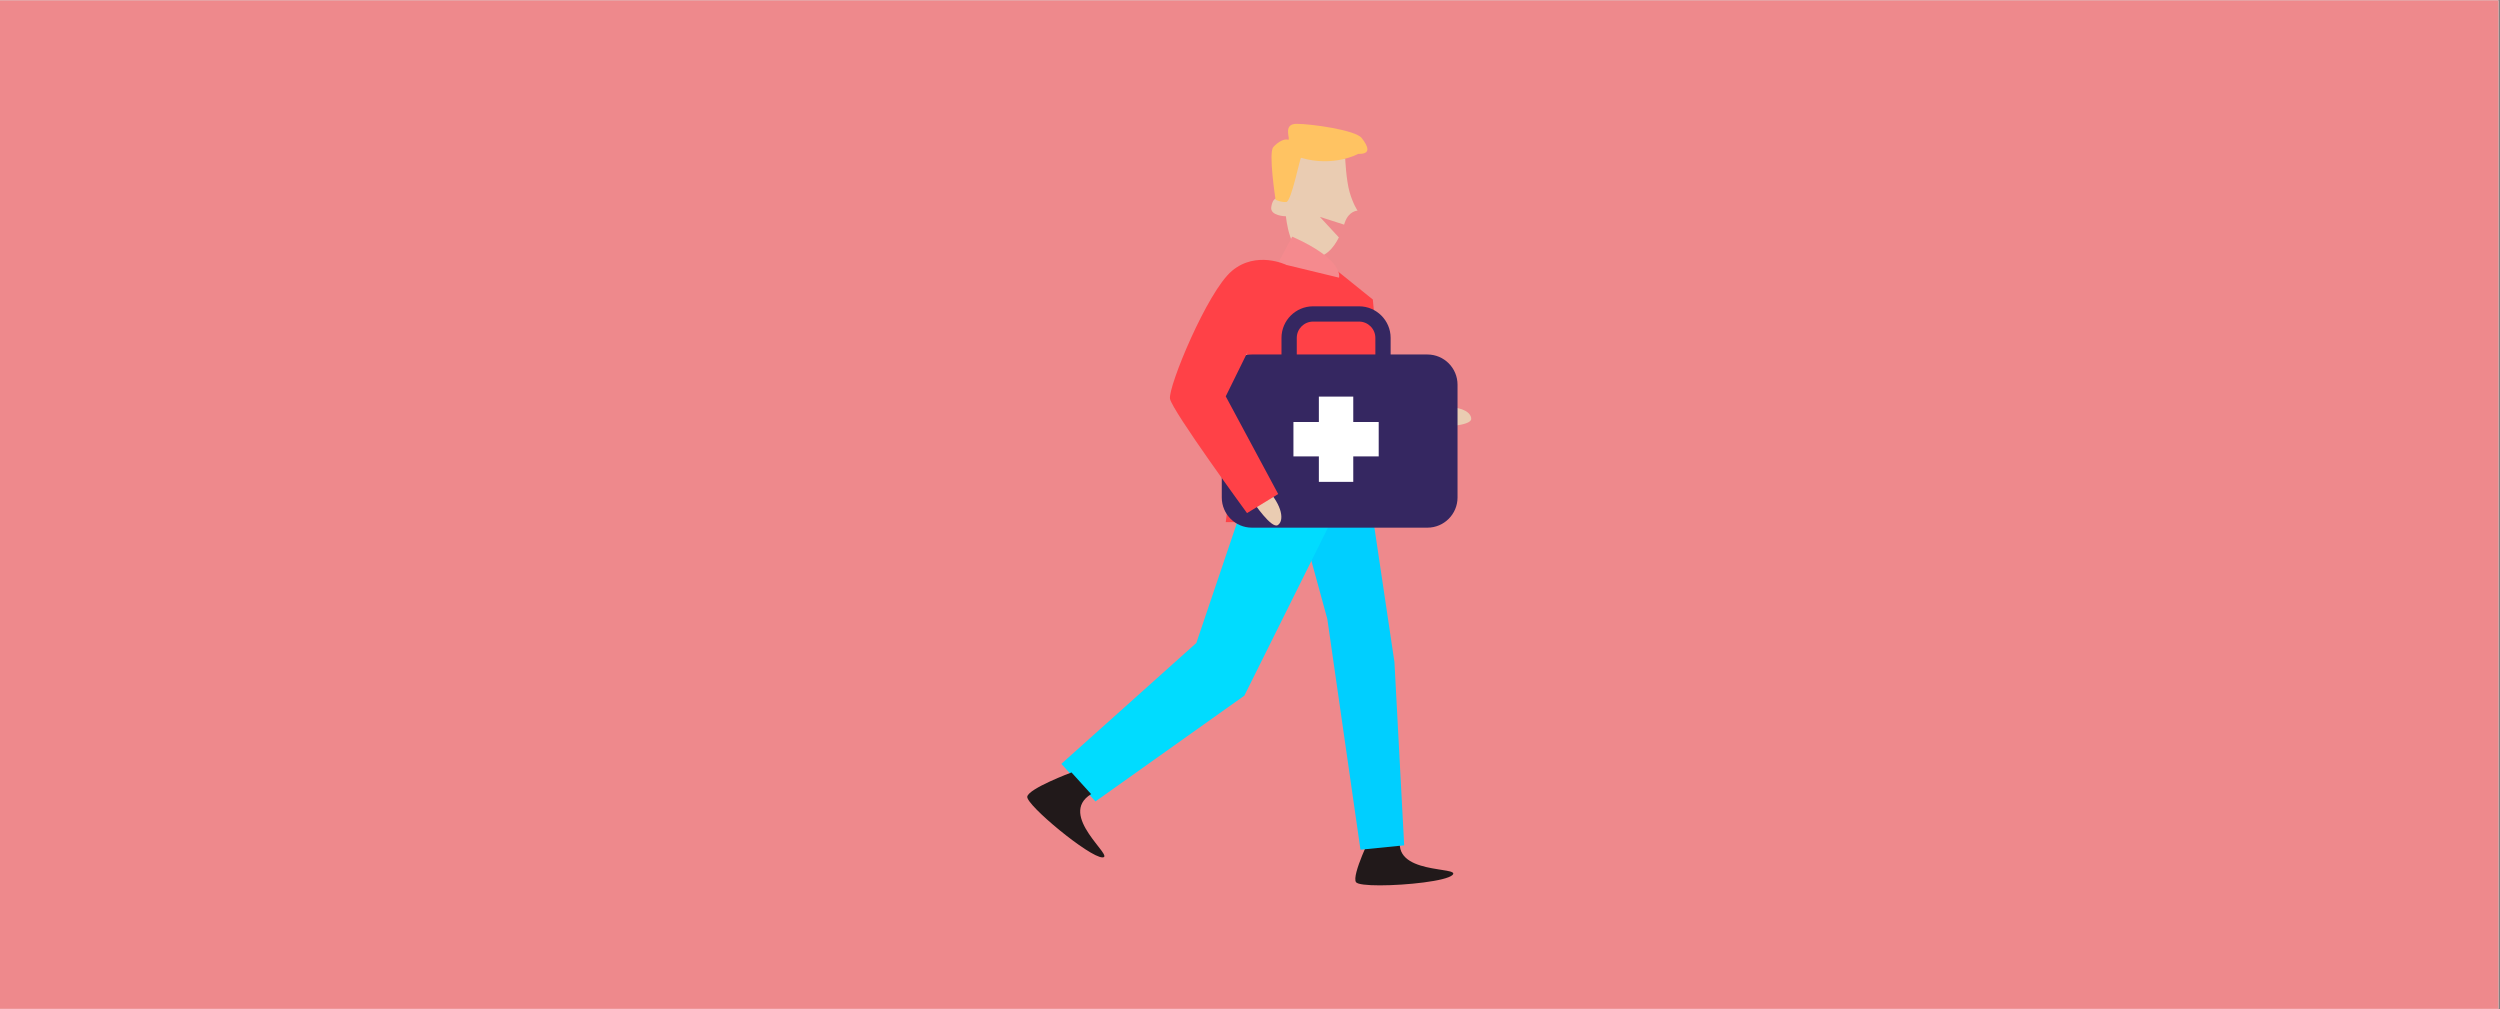 <svg xmlns="http://www.w3.org/2000/svg" xmlns:xlink="http://www.w3.org/1999/xlink" width="1090" zoomAndPan="magnify" viewBox="0 0 817.5 330" height="440" preserveAspectRatio="xMidYMid meet" version="1.0"><rect x="0" y="0" width="817.5" height="330" fill="#808080" stroke="none"/><defs><clipPath id="1758b494f6"><path d="M 0 0.102 L 817 0.102 L 817 329.898 L 0 329.898 Z M 0 0.102 " clip-rule="nonzero"/></clipPath><clipPath id="83941b937c"><path d="M 443 272.684 L 475.488 272.684 L 475.488 289.766 L 443 289.766 Z M 443 272.684 " clip-rule="nonzero"/></clipPath><clipPath id="3fec371233"><path d="M 448.547 272.793 C 448.547 272.793 441.898 286.219 443.41 288.461 C 443.898 289.191 447.039 289.508 451.172 289.512 L 451.215 289.512 C 459.871 289.508 472.836 288.113 474.945 286.141 C 478.059 283.215 454.582 286.297 458.086 273.57 L 448.551 272.797 Z M 448.547 272.793 " clip-rule="nonzero"/></clipPath><clipPath id="c78624da1f"><path d="M 421.578 152.051 L 459.211 152.051 L 459.211 278 L 421.578 278 Z M 421.578 152.051 " clip-rule="nonzero"/></clipPath><clipPath id="d511783cea"><path d="M 446.418 152.266 L 455.984 216.52 L 459.168 276.426 L 444.871 277.848 L 434.035 202.41 L 421.82 157.777 Z M 446.418 152.266 " clip-rule="nonzero"/></clipPath><clipPath id="d377b38071"><path d="M 347 163 L 436.523 163 L 436.523 262.277 L 347 262.277 Z M 347 163 " clip-rule="nonzero"/></clipPath><clipPath id="a4a5d3742e"><path d="M 436.312 168.391 L 406.898 227.48 L 358.203 262.078 L 347.059 249.781 L 391.203 210.25 L 407.16 163.074 Z M 436.312 168.391 " clip-rule="nonzero"/></clipPath><clipPath id="af24ad29e0"><path d="M 335.906 252.402 L 361.262 252.402 L 361.262 280.426 L 335.906 280.426 Z M 335.906 252.402 " clip-rule="nonzero"/></clipPath><clipPath id="a50f01a6f0"><path d="M 350.379 252.59 C 350.379 252.59 336.348 257.832 335.914 260.504 C 335.484 263.18 356.23 280.375 360.508 280.375 C 364.785 280.371 345.547 266.562 356.805 259.676 Z M 350.379 252.59 " clip-rule="nonzero"/></clipPath><clipPath id="32354742f0"><path d="M 400.762 84.258 L 455.738 84.258 L 455.738 171 L 400.762 171 Z M 400.762 84.258 " clip-rule="nonzero"/></clipPath><clipPath id="fc5b2ca8c6"><path d="M 434.957 86.699 L 448.918 97.949 L 455.695 170.734 L 400.82 170.734 L 410.207 96.484 L 423.059 84.355 Z M 434.957 86.699 " clip-rule="nonzero"/></clipPath><clipPath id="432430b6fd"><path d="M 415.438 49.297 L 443.996 49.297 L 443.996 84.527 L 415.438 84.527 Z M 415.438 49.297 " clip-rule="nonzero"/></clipPath><clipPath id="d41a0c5ba8"><path d="M 431.586 70.91 L 439.516 73.453 C 439.602 73.207 439.684 72.969 439.758 72.746 C 441.078 68.918 443.922 68.883 443.922 68.883 C 443.922 68.883 442.441 66.719 441.32 62.828 C 440.199 58.941 439.887 51.918 439.887 51.918 L 424.707 49.496 C 424.707 49.496 421.266 64.852 420.043 65.023 C 418.816 65.195 416.43 63.312 415.707 67.656 C 415.207 70.676 420.504 70.727 420.504 70.727 C 420.504 70.727 421.586 84.164 428.691 84.348 C 433.367 84.465 436.102 81.062 437.809 77.633 Z M 431.586 70.91 " clip-rule="nonzero"/></clipPath><clipPath id="6fa877a0c9"><path d="M 417.84 77.32 L 438 77.32 L 438 90.93 L 417.84 90.93 Z M 417.84 77.32 " clip-rule="nonzero"/></clipPath><clipPath id="7d241adfb1"><path d="M 422.555 77.383 L 417.969 85.98 L 437.855 90.797 C 437.855 90.797 439.773 85.051 422.551 77.379 " clip-rule="nonzero"/></clipPath><clipPath id="98cd473e93"><path d="M 468.816 133.102 L 481.094 133.102 L 481.094 139.773 L 468.816 139.773 Z M 468.816 133.102 " clip-rule="nonzero"/></clipPath><clipPath id="fe04de6480"><path d="M 473.41 133.141 C 472.059 133.141 470.535 133.281 468.844 133.59 C 468.844 133.586 468.844 133.586 468.844 133.586 C 468.844 133.586 468.844 133.586 468.844 133.59 C 468.926 133.77 470.586 139.574 470.586 139.574 C 470.586 139.574 481.082 139.418 481.09 136.965 L 481.09 136.953 C 481.086 135.023 478.414 133.137 473.406 133.137 Z M 473.41 133.141 " clip-rule="nonzero"/></clipPath><clipPath id="bd727dd841"><path d="M 416.238 93.332 L 471.488 93.332 L 471.488 149 L 416.238 149 Z M 416.238 93.332 " clip-rule="nonzero"/></clipPath><clipPath id="3134a40dbe"><path d="M 471.262 143.758 L 421.469 149 C 421.469 149 414.074 118.664 417.074 106.039 C 418.062 101.867 424.465 93.797 428.719 93.469 C 429.961 93.371 431.336 93.543 432.504 93.988 C 435.703 95.223 434.18 100.547 434.195 103.203 L 434.273 115.508 C 434.305 120.863 434.34 126.223 434.375 131.578 L 470.18 131.965 Z M 471.262 143.758 " clip-rule="nonzero"/></clipPath><clipPath id="9e8a2bcaf8"><path d="M 415.707 40.488 L 447.199 40.488 L 447.199 66.109 L 415.707 66.109 Z M 415.707 40.488 " clip-rule="nonzero"/></clipPath><clipPath id="36e99b0439"><path d="M 444.152 50.305 C 444.152 50.305 436.188 54.75 425.445 51.602 C 425.074 51.602 422.297 65.859 420.633 66.047 C 418.969 66.23 417.113 65.305 417.113 65.305 C 417.113 65.305 414.707 49.934 416.375 48.086 C 418.043 46.234 420.078 45.309 421.188 45.676 C 422.297 46.043 419.152 40.492 423.965 40.492 C 428.781 40.492 443.227 42.527 445.262 45.121 C 447.301 47.711 448.594 50.488 444.152 50.305 " clip-rule="nonzero"/></clipPath><clipPath id="cc0edef014"><path d="M 399.426 100.004 L 476.824 100.004 L 476.824 172.602 L 399.426 172.602 Z M 399.426 100.004 " clip-rule="nonzero"/></clipPath><clipPath id="ab2ef40e0e"><path d="M 449.746 115.918 L 424.043 115.918 L 424.043 110.492 C 424.043 107.551 426.438 105.16 429.379 105.16 L 444.406 105.16 C 447.352 105.16 449.742 107.555 449.742 110.492 Z M 399.52 125.781 L 399.52 162.688 C 399.52 168.133 403.938 172.547 409.383 172.547 L 466.75 172.547 C 472.195 172.547 476.613 168.133 476.613 162.688 L 476.613 125.781 C 476.613 120.336 472.195 115.918 466.75 115.918 L 454.738 115.918 L 454.738 110.492 C 454.738 104.797 450.102 100.164 444.41 100.164 L 429.379 100.164 C 423.684 100.164 419.047 104.797 419.047 110.492 L 419.047 115.918 L 409.387 115.918 C 403.938 115.918 399.523 120.332 399.523 125.781 " clip-rule="nonzero"/></clipPath><clipPath id="5a4d3bf4bf"><path d="M 431.27 129.684 L 442.516 129.684 L 442.516 138 L 431.27 138 Z M 422.953 138 L 450.836 138 L 450.836 149.246 L 422.953 149.246 Z M 431.27 149.246 L 442.516 149.246 L 442.516 157.566 L 431.27 157.566 Z M 431.27 149.246 " clip-rule="nonzero"/></clipPath><clipPath id="352ebf604a"><path d="M 409.836 159.523 L 419.176 159.523 L 419.176 172 L 409.836 172 Z M 409.836 159.523 " clip-rule="nonzero"/></clipPath><clipPath id="95fd4d2db6"><path d="M 409.938 164.312 C 409.938 164.312 415.785 173.039 417.844 171.707 C 419.902 170.375 419.566 165.457 414.008 159.594 C 414.164 159.465 409.938 164.312 409.938 164.312 " clip-rule="nonzero"/></clipPath><clipPath id="72688213ab"><path d="M 382.344 84.793 L 420.777 84.793 L 420.777 167.797 L 382.344 167.797 Z M 382.344 84.793 " clip-rule="nonzero"/></clipPath><clipPath id="8d3c0f7fdc"><path d="M 420.648 86.633 C 420.648 86.633 410.895 81.828 402.844 88.578 C 394.793 95.332 381.934 126.508 382.59 130.387 C 383.25 134.27 407.777 167.781 407.777 167.781 L 417.969 161.551 L 400.82 129.609 L 415.895 98.965 Z M 420.648 86.633 " clip-rule="nonzero"/></clipPath></defs><g clip-path="url(#1758b494f6)"><path fill="#ffffff" d="M 0 0.102 L 817 0.102 L 817 329.898 L 0 329.898 Z M 0 0.102 " fill-opacity="1" fill-rule="nonzero"/><path fill="#ee898c" d="M 0 0.102 L 817 0.102 L 817 329.898 L 0 329.898 Z M 0 0.102 " fill-opacity="1" fill-rule="nonzero"/></g><g clip-path="url(#83941b937c)"><g clip-path="url(#3fec371233)"><path fill="#21191a" d="M 334.57 39.152 L 482.43 39.152 L 482.43 290.832 L 334.57 290.832 Z M 334.57 39.152 " fill-opacity="1" fill-rule="nonzero"/></g></g><g clip-path="url(#c78624da1f)"><g clip-path="url(#d511783cea)"><path fill="#00cfff" d="M 334.57 39.152 L 482.43 39.152 L 482.43 290.832 L 334.57 290.832 Z M 334.57 39.152 " fill-opacity="1" fill-rule="nonzero"/></g></g><g clip-path="url(#d377b38071)"><g clip-path="url(#a4a5d3742e)"><path fill="#00dcff" d="M 334.57 39.152 L 482.43 39.152 L 482.43 290.832 L 334.57 290.832 Z M 334.57 39.152 " fill-opacity="1" fill-rule="nonzero"/></g></g><g clip-path="url(#af24ad29e0)"><g clip-path="url(#a50f01a6f0)"><path fill="#21191a" d="M 334.57 39.152 L 482.43 39.152 L 482.43 290.832 L 334.57 290.832 Z M 334.57 39.152 " fill-opacity="1" fill-rule="nonzero"/></g></g><g clip-path="url(#32354742f0)"><g clip-path="url(#fc5b2ca8c6)"><path fill="#ff4147" d="M 334.57 39.152 L 482.43 39.152 L 482.43 290.832 L 334.57 290.832 Z M 334.57 39.152 " fill-opacity="1" fill-rule="nonzero"/></g></g><g clip-path="url(#432430b6fd)"><g clip-path="url(#d41a0c5ba8)"><path fill="#eaccb2" d="M 334.57 39.152 L 482.43 39.152 L 482.43 290.832 L 334.57 290.832 Z M 334.57 39.152 " fill-opacity="1" fill-rule="nonzero"/></g></g><g clip-path="url(#6fa877a0c9)"><g clip-path="url(#7d241adfb1)"><path fill="#f58a8e" d="M 334.57 39.152 L 482.43 39.152 L 482.43 290.832 L 334.57 290.832 Z M 334.57 39.152 " fill-opacity="1" fill-rule="nonzero"/></g></g><g clip-path="url(#98cd473e93)"><g clip-path="url(#fe04de6480)"><path fill="#eaccb2" d="M 334.57 39.152 L 482.43 39.152 L 482.43 290.832 L 334.57 290.832 Z M 334.57 39.152 " fill-opacity="1" fill-rule="nonzero"/></g></g><g clip-path="url(#bd727dd841)"><g clip-path="url(#3134a40dbe)"><path fill="#ff4147" d="M 334.57 39.152 L 482.43 39.152 L 482.43 290.832 L 334.57 290.832 Z M 334.57 39.152 " fill-opacity="1" fill-rule="nonzero"/></g></g><g clip-path="url(#9e8a2bcaf8)"><g clip-path="url(#36e99b0439)"><path fill="#ffc362" d="M 334.57 39.152 L 482.43 39.152 L 482.43 290.832 L 334.57 290.832 Z M 334.57 39.152 " fill-opacity="1" fill-rule="nonzero"/></g></g><g clip-path="url(#cc0edef014)"><g clip-path="url(#ab2ef40e0e)"><path fill="#352761" d="M 334.57 39.152 L 482.43 39.152 L 482.43 290.832 L 334.57 290.832 Z M 334.57 39.152 " fill-opacity="1" fill-rule="nonzero"/></g></g><g clip-path="url(#5a4d3bf4bf)"><path fill="#ffffff" d="M 334.57 39.152 L 482.43 39.152 L 482.43 290.832 L 334.57 290.832 Z M 334.57 39.152 " fill-opacity="1" fill-rule="nonzero"/></g><g clip-path="url(#352ebf604a)"><g clip-path="url(#95fd4d2db6)"><path fill="#eaccb2" d="M 334.57 39.152 L 482.43 39.152 L 482.43 290.832 L 334.57 290.832 Z M 334.57 39.152 " fill-opacity="1" fill-rule="nonzero"/></g></g><g clip-path="url(#72688213ab)"><g clip-path="url(#8d3c0f7fdc)"><path fill="#ff4147" d="M 334.57 39.152 L 482.43 39.152 L 482.43 290.832 L 334.57 290.832 Z M 334.57 39.152 " fill-opacity="1" fill-rule="nonzero"/></g></g></svg>